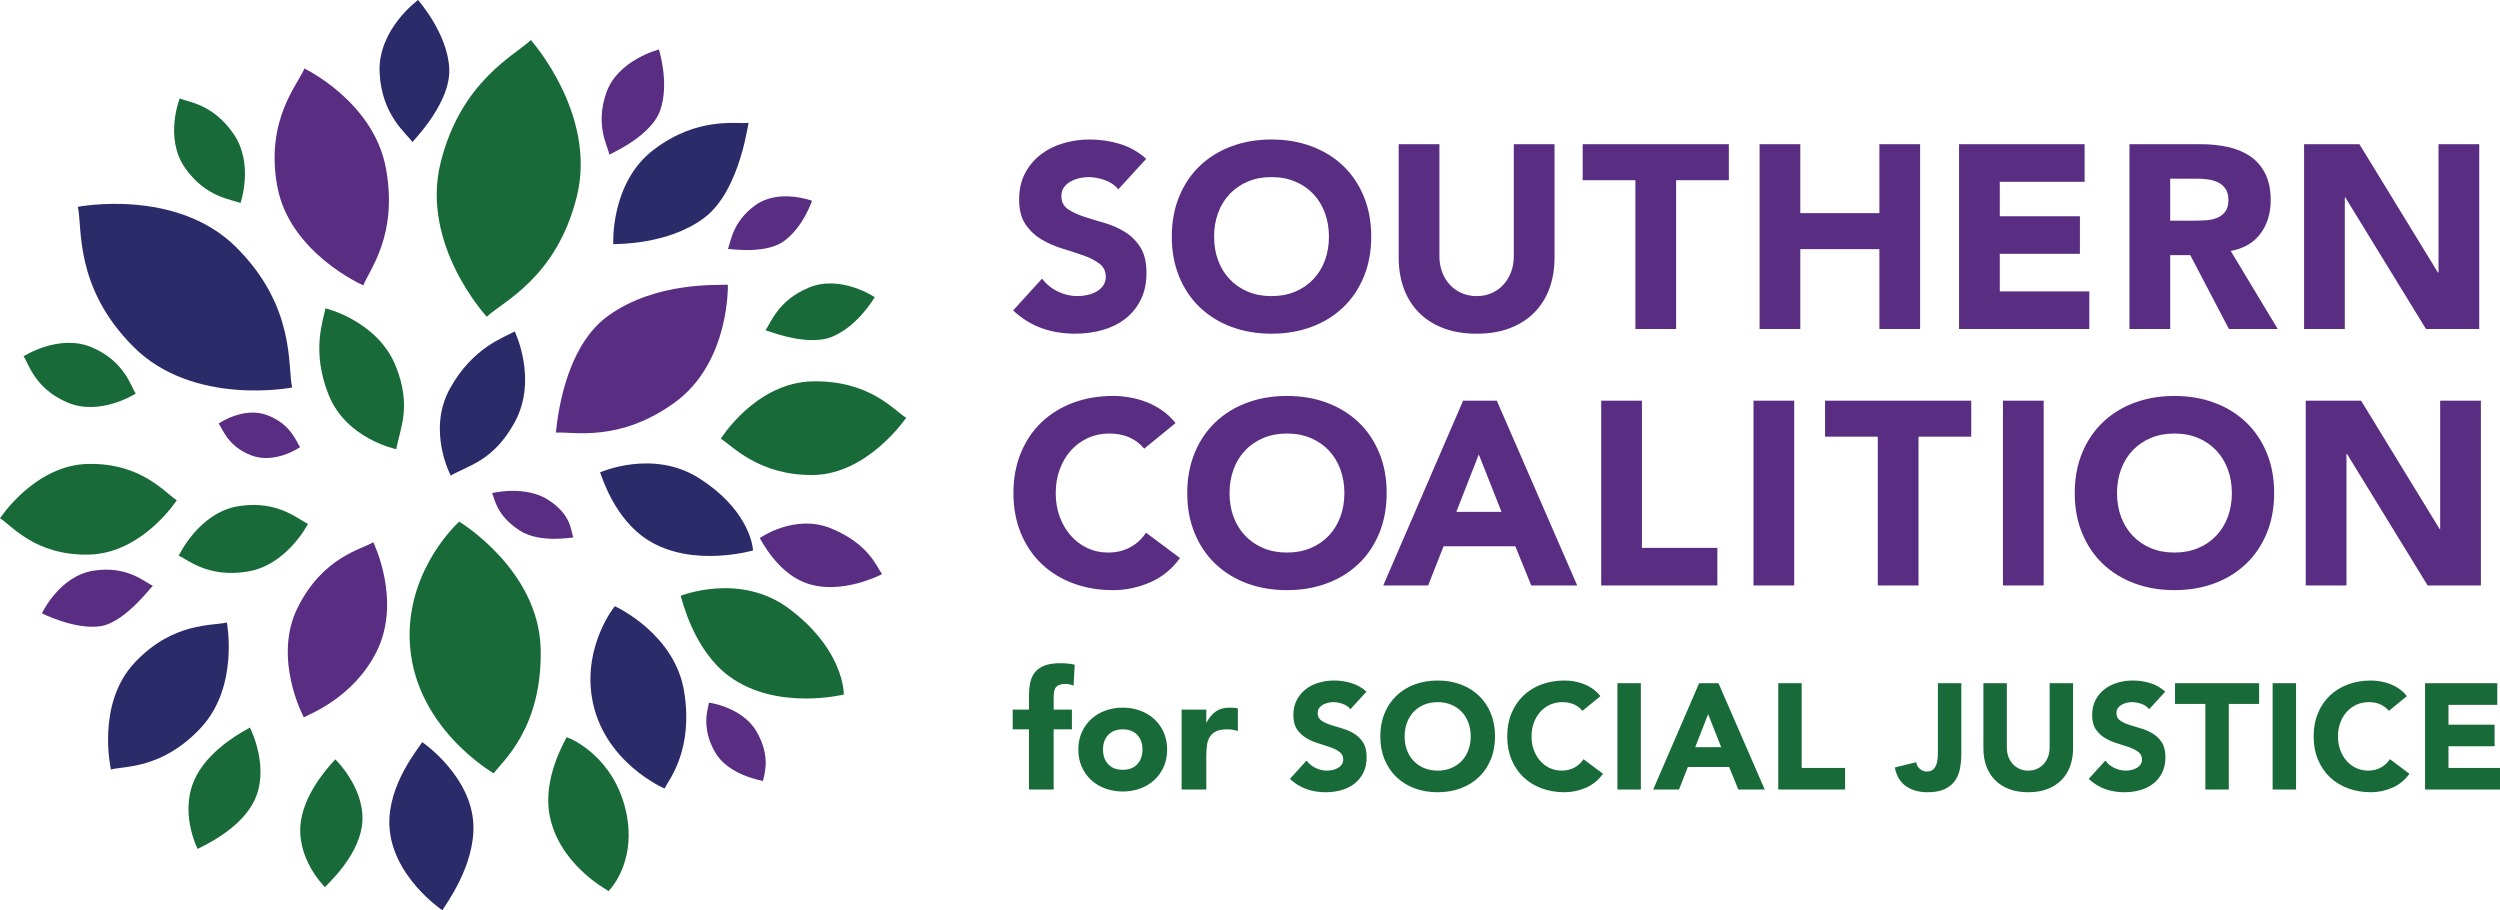 <?xml version="1.0" encoding="UTF-8"?> <svg xmlns="http://www.w3.org/2000/svg" id="b" data-name="Layer 2" width="2796.716" height="1018.329" viewBox="0 0 2796.716 1018.329"><g id="c" data-name="Layer 1"><g id="d" data-name="logo"><g id="e" data-name="Group 10757"><path id="f" data-name="Group 10839" d="M1510.692,793.374c-2.129-2.688-5.012-4.676-8.652-5.965-3.641-1.285-7.086-1.934-10.332-1.934-1.906,0-3.863.227-5.879.672-2.016.449-3.922,1.152-5.711,2.102-1.793.953-3.25,2.211-4.371,3.781-1.117,1.57-1.68,3.473-1.68,5.711,0,3.586,1.344,6.328,4.035,8.23,2.688,1.906,6.074,3.527,10.164,4.875,4.086,1.344,8.48,2.688,13.188,4.031,4.703,1.344,9.098,3.25,13.188,5.711,4.086,2.465,7.477,5.77,10.164,9.91,2.688,4.148,4.031,9.691,4.031,16.633,0,6.609-1.234,12.379-3.695,17.305-2.465,4.93-5.797,9.016-9.996,12.266s-9.074,5.656-14.617,7.223-11.398,2.352-17.555,2.352c-7.73,0-14.898-1.176-21.504-3.527-6.609-2.352-12.77-6.16-18.48-11.426l18.648-20.496c2.688,3.586,6.074,6.359,10.164,8.316,4.086,1.961,8.316,2.941,12.684,2.941,2.125,0,4.285-.254,6.469-.758s4.141-1.258,5.879-2.266c1.734-1.008,3.133-2.293,4.199-3.863,1.062-1.57,1.598-3.418,1.598-5.547,0-3.582-1.375-6.41-4.117-8.484-2.746-2.07-6.191-3.832-10.332-5.289-4.145-1.457-8.625-2.914-13.441-4.367-4.816-1.457-9.297-3.418-13.438-5.883-4.145-2.461-7.59-5.711-10.332-9.742-2.746-4.031-4.117-9.352-4.117-15.961,0-6.383,1.262-11.984,3.781-16.801,2.52-4.812,5.879-8.844,10.078-12.094s9.043-5.684,14.531-7.309c5.488-1.621,11.145-2.438,16.969-2.438,6.723,0,13.215.953,19.488,2.855,6.273,1.906,11.93,5.098,16.969,9.578l-17.977,19.656ZM1544.126,823.78c0-9.52,1.594-18.145,4.785-25.871s7.645-14.305,13.355-19.742c5.715-5.43,12.488-9.602,20.328-12.516,7.84-2.91,16.406-4.367,25.707-4.367s17.863,1.457,25.703,4.367c7.836,2.914,14.613,7.086,20.328,12.516,5.711,5.438,10.164,12.016,13.355,19.742s4.789,16.352,4.789,25.871-1.598,18.145-4.789,25.871c-3.191,7.73-7.645,14.309-13.355,19.742-5.715,5.434-12.492,9.605-20.328,12.516-7.84,2.91-16.41,4.367-25.703,4.367s-17.867-1.457-25.707-4.367-14.613-7.082-20.328-12.516c-5.711-5.434-10.164-12.012-13.355-19.742-3.191-7.727-4.785-16.348-4.785-25.871ZM1571.341,823.78c0,5.602.867,10.727,2.602,15.371,1.738,4.652,4.227,8.684,7.477,12.098,3.25,3.418,7.141,6.078,11.676,7.98,4.539,1.906,9.605,2.855,15.207,2.855s10.668-.949,15.203-2.855c4.535-1.902,8.426-4.562,11.676-7.98,3.246-3.414,5.738-7.445,7.477-12.098,1.734-4.645,2.602-9.77,2.602-15.371,0-5.484-.867-10.582-2.602-15.289-1.738-4.703-4.23-8.762-7.477-12.18-3.25-3.414-7.141-6.074-11.676-7.98-4.535-1.902-9.605-2.855-15.203-2.855s-10.668.953-15.207,2.855c-4.535,1.906-8.426,4.566-11.676,7.98-3.25,3.418-5.738,7.477-7.477,12.18-1.734,4.707-2.602,9.805-2.602,15.289ZM1770.251,795.221c-2.578-3.137-5.742-5.543-9.492-7.227-3.754-1.68-8.094-2.52-13.023-2.52s-9.488.953-13.691,2.855c-4.199,1.906-7.84,4.566-10.918,7.98-3.082,3.418-5.488,7.477-7.227,12.18-1.734,4.707-2.602,9.805-2.602,15.289,0,5.602.867,10.727,2.602,15.371,1.738,4.652,4.117,8.684,7.141,12.098,3.023,3.418,6.578,6.078,10.668,7.98,4.09,1.906,8.484,2.855,13.188,2.855,5.379,0,10.137-1.117,14.281-3.359,4.145-2.238,7.559-5.375,10.25-9.41l21.84,16.297c-5.043,7.055-11.426,12.266-19.152,15.625-7.73,3.359-15.684,5.039-23.855,5.039-9.301,0-17.867-1.457-25.707-4.367s-14.613-7.082-20.328-12.516c-5.711-5.434-10.164-12.012-13.355-19.742-3.191-7.727-4.785-16.348-4.785-25.871s1.594-18.145,4.785-25.871,7.645-14.305,13.355-19.742c5.715-5.43,12.488-9.602,20.328-12.516,7.84-2.91,16.406-4.367,25.707-4.367,3.359,0,6.859.309,10.5.926,3.637.617,7.223,1.594,10.75,2.938s6.914,3.137,10.164,5.379c3.246,2.242,6.16,4.984,8.734,8.23l-20.156,16.465ZM1809.391,764.307h26.211v118.945h-26.211v-118.945ZM1900.782,764.307h21.672l51.746,118.945h-29.57l-10.246-25.199h-46.199l-9.914,25.199h-28.895l51.406-118.945ZM1910.864,798.916l-14.449,36.961h29.062l-14.613-36.961ZM1989.317,764.307h26.211v94.754h48.551v24.191h-74.762v-118.945ZM2194.106,843.436c0,5.488-.48,10.809-1.43,15.961-.953,5.152-2.77,9.719-5.461,13.691-2.688,3.977-6.523,7.168-11.508,9.574-4.984,2.41-11.508,3.613-19.57,3.613-9.41,0-17.363-2.242-23.855-6.719-6.496-4.48-10.699-11.48-12.602-21l24.023-5.879c.336,2.91,1.652,5.375,3.949,7.391,2.293,2.016,4.898,3.023,7.812,3.023,3.023,0,5.375-.754,7.055-2.27,1.68-1.512,2.91-3.383,3.695-5.625s1.262-4.676,1.43-7.309.254-5.066.254-7.309v-76.273h26.207v79.129ZM2319.098,837.389c0,7.055-1.066,13.551-3.191,19.488-2.129,5.938-5.293,11.086-9.492,15.453-4.199,4.371-9.438,7.789-15.707,10.25-6.273,2.461-13.5,3.695-21.672,3.695-8.289,0-15.57-1.234-21.84-3.695-6.273-2.461-11.508-5.879-15.711-10.25-4.199-4.367-7.363-9.516-9.492-15.453s-3.191-12.434-3.191-19.488v-73.082h26.211v72.074c0,3.695.586,7.113,1.762,10.246,1.176,3.137,2.828,5.855,4.957,8.148,2.125,2.297,4.676,4.09,7.645,5.375,2.965,1.289,6.188,1.934,9.66,1.934s6.66-.645,9.574-1.934c2.91-1.285,5.434-3.078,7.562-5.375,2.125-2.293,3.777-5.012,4.953-8.148,1.176-3.133,1.766-6.551,1.766-10.246v-72.074h26.207v73.082ZM2404.274,793.374c-2.129-2.688-5.012-4.676-8.652-5.965-3.641-1.285-7.086-1.934-10.332-1.934-1.906,0-3.863.227-5.879.672-2.016.449-3.922,1.152-5.711,2.102-1.793.953-3.25,2.211-4.371,3.781-1.117,1.57-1.68,3.473-1.68,5.711,0,3.586,1.344,6.328,4.035,8.23,2.688,1.906,6.074,3.527,10.164,4.875,4.086,1.344,8.48,2.688,13.188,4.031,4.703,1.344,9.098,3.25,13.188,5.711,4.086,2.465,7.477,5.77,10.164,9.91,2.688,4.148,4.031,9.691,4.031,16.633,0,6.609-1.234,12.379-3.695,17.305-2.465,4.93-5.797,9.016-9.996,12.266s-9.074,5.656-14.617,7.223-11.398,2.352-17.555,2.352c-7.73,0-14.898-1.176-21.504-3.527-6.609-2.352-12.77-6.16-18.48-11.426l18.648-20.496c2.688,3.586,6.074,6.359,10.164,8.316,4.086,1.961,8.316,2.941,12.684,2.941,2.125,0,4.285-.254,6.469-.758s4.141-1.258,5.879-2.266c1.734-1.008,3.133-2.293,4.199-3.863,1.062-1.57,1.598-3.418,1.598-5.547,0-3.582-1.375-6.41-4.117-8.484-2.746-2.07-6.191-3.832-10.332-5.289-4.145-1.457-8.625-2.914-13.441-4.367-4.816-1.457-9.297-3.418-13.438-5.883-4.145-2.461-7.59-5.711-10.332-9.742-2.746-4.031-4.117-9.352-4.117-15.961,0-6.383,1.262-11.984,3.781-16.801,2.52-4.812,5.879-8.844,10.078-12.094s9.043-5.684,14.531-7.309c5.488-1.621,11.145-2.438,16.969-2.438,6.723,0,13.215.953,19.488,2.855,6.273,1.906,11.93,5.098,16.969,9.578l-17.977,19.656ZM2467.102,787.491h-33.934v-23.184h94.078v23.184h-33.934v95.762h-26.211v-95.762ZM2542.364,764.307h26.211v118.945h-26.211v-118.945ZM2672.399,795.221c-2.578-3.137-5.742-5.543-9.492-7.227-3.754-1.68-8.094-2.52-13.023-2.52s-9.488.953-13.691,2.855c-4.199,1.906-7.84,4.566-10.918,7.98-3.082,3.418-5.488,7.477-7.227,12.18-1.734,4.707-2.602,9.805-2.602,15.289,0,5.602.867,10.727,2.602,15.371,1.738,4.652,4.117,8.684,7.141,12.098,3.023,3.418,6.578,6.078,10.668,7.98,4.09,1.906,8.484,2.855,13.188,2.855,5.379,0,10.137-1.117,14.281-3.359,4.145-2.238,7.559-5.375,10.25-9.41l21.84,16.297c-5.043,7.055-11.426,12.266-19.152,15.625-7.73,3.359-15.684,5.039-23.855,5.039-9.301,0-17.867-1.457-25.707-4.367s-14.613-7.082-20.328-12.516c-5.711-5.434-10.164-12.012-13.355-19.742-3.191-7.727-4.785-16.348-4.785-25.871s1.594-18.145,4.785-25.871,7.645-14.305,13.355-19.742c5.715-5.43,12.488-9.602,20.328-12.516,7.84-2.91,16.406-4.367,25.707-4.367,3.359,0,6.859.309,10.5.926,3.637.617,7.223,1.594,10.75,2.938s6.914,3.137,10.164,5.379c3.246,2.242,6.16,4.984,8.734,8.23l-20.156,16.465ZM2712.884,764.307h80.809v24.191h-54.598v22.18h51.574v24.191h-51.574v24.191h57.621v24.191h-83.832v-118.945ZM1151.116,815.909h-18.217v-22.082h18.217v-15.82c0-4.906.428-9.539,1.287-13.895.857-4.352,2.514-8.188,4.969-11.5,2.453-3.312,5.98-5.918,10.58-7.82,4.6-1.898,10.641-2.852,18.123-2.852,2.82,0,5.582.125,8.281.367,2.695.25,5.336.676,7.912,1.289l-1.289,23.367c-1.596-.609-3.066-1.07-4.416-1.379-1.352-.305-2.883-.461-4.6-.461-4.416,0-7.729.953-9.936,2.852-2.209,1.906-3.312,5.797-3.312,11.684v14.168h20.424v22.082h-20.424v67.344h-27.6v-67.344ZM1206.313,838.541c0-7.113,1.289-13.555,3.865-19.32s6.1-10.703,10.58-14.812c4.477-4.109,9.752-7.27,15.822-9.477,6.072-2.207,12.541-3.312,19.412-3.312s13.342,1.105,19.412,3.312c6.072,2.207,11.346,5.367,15.824,9.477,4.477,4.109,8.004,9.047,10.58,14.812s3.865,12.207,3.865,19.32-1.289,13.555-3.865,19.32-6.104,10.703-10.58,14.812c-4.479,4.109-9.752,7.266-15.824,9.473-6.07,2.211-12.543,3.312-19.412,3.312s-13.34-1.102-19.412-3.312c-6.07-2.207-11.346-5.363-15.822-9.473-4.48-4.109-8.004-9.047-10.58-14.812s-3.865-12.207-3.865-19.32ZM1233.913,838.541c0,6.746,1.934,12.207,5.797,16.375,3.863,4.172,9.293,6.258,16.283,6.258s12.42-2.086,16.285-6.258c3.863-4.168,5.795-9.629,5.795-16.375s-1.932-12.207-5.795-16.379c-3.865-4.168-9.293-6.254-16.285-6.254s-12.42,2.086-16.283,6.254c-3.863,4.172-5.797,9.633-5.797,16.379ZM1321.864,793.827h27.6v14.355h.369c2.943-5.523,6.439-9.66,10.486-12.422,4.049-2.762,9.139-4.141,15.273-4.141,1.592,0,3.188.062,4.783.184,1.594.125,3.064.371,4.416.738v25.207c-1.963-.613-3.895-1.074-5.795-1.379-1.904-.305-3.896-.461-5.98-.461-5.275,0-9.447.734-12.512,2.207-3.068,1.473-5.428,3.527-7.084,6.164-1.656,2.641-2.732,5.797-3.221,9.477-.492,3.68-.736,7.727-.736,12.145v37.352h-27.6v-89.426Z" fill="#186b39" fill-rule="evenodd" stroke-width="0"></path><path id="g" data-name="Group 10840" d="M1251.02,211.83c-3.701-4.672-8.715-8.129-15.039-10.367-6.328-2.234-12.314-3.359-17.957-3.359-3.312,0-6.717.395-10.221,1.168-3.504.781-6.816,2-9.928,3.652-3.117,1.656-5.648,3.844-7.592,6.57-1.949,2.727-2.92,6.035-2.92,9.926,0,6.234,2.336,11,7.008,14.309,4.672,3.312,10.557,6.133,17.666,8.469,7.104,2.336,14.746,4.672,22.922,7.008s15.814,5.648,22.922,9.93c7.104,4.281,12.994,10.027,17.666,17.227,4.672,7.203,7.008,16.84,7.008,28.906,0,11.488-2.145,21.512-6.424,30.078-4.283,8.566-10.074,15.672-17.373,21.316-7.301,5.648-15.77,9.832-25.404,12.555-9.637,2.723-19.811,4.09-30.514,4.09-13.434,0-25.893-2.047-37.377-6.133-11.488-4.09-22.191-10.703-32.119-19.855l32.412-35.625c4.672,6.23,10.557,11.051,17.666,14.453,7.104,3.41,14.453,5.109,22.045,5.109,3.695,0,7.445-.438,11.242-1.312s7.199-2.191,10.221-3.941c3.016-1.754,5.447-3.988,7.299-6.719,1.848-2.723,2.773-5.934,2.773-9.633,0-6.23-2.385-11.145-7.152-14.746-4.773-3.602-10.76-6.668-17.959-9.199-7.203-2.527-14.992-5.059-23.359-7.594-8.373-2.527-16.16-5.934-23.359-10.219-7.205-4.281-13.191-9.93-17.959-16.938-4.771-7.008-7.154-16.25-7.154-27.738,0-11.098,2.189-20.828,6.57-29.199,4.381-8.367,10.221-15.375,17.52-21.023,7.301-5.645,15.719-9.879,25.258-12.703,9.537-2.82,19.369-4.234,29.492-4.234,11.68,0,22.969,1.656,33.873,4.965,10.898,3.312,20.73,8.859,29.492,16.645l-31.244,34.164ZM1310.876,264.681c0-16.543,2.773-31.535,8.322-44.969s13.285-24.867,23.215-34.309c9.928-9.441,21.703-16.691,35.332-21.754,13.623-5.062,28.516-7.594,44.676-7.594s31.049,2.531,44.678,7.594c13.621,5.062,25.402,12.312,35.332,21.754,9.926,9.441,17.664,20.875,23.211,34.309,5.551,13.434,8.324,28.426,8.324,44.969s-2.773,31.535-8.324,44.969c-5.547,13.43-13.285,24.867-23.211,34.309-9.93,9.445-21.711,16.695-35.332,21.754-13.629,5.059-28.523,7.594-44.678,7.594s-31.053-2.535-44.676-7.594c-13.629-5.059-25.404-12.309-35.332-21.754-9.93-9.441-17.666-20.879-23.215-34.309-5.549-13.434-8.322-28.422-8.322-44.969ZM1358.18,264.681c0,9.734,1.506,18.641,4.525,26.719,3.016,8.078,7.346,15.086,12.994,21.023,5.645,5.938,12.41,10.562,20.295,13.867,7.883,3.312,16.689,4.965,26.426,4.965s18.541-1.652,26.428-4.965c7.883-3.305,14.645-7.93,20.293-13.867,5.645-5.938,9.973-12.945,12.992-21.023,3.016-8.078,4.527-16.984,4.527-26.719,0-9.535-1.512-18.398-4.527-26.574-3.02-8.176-7.348-15.227-12.992-21.168-5.648-5.938-12.41-10.559-20.293-13.871-7.887-3.309-16.697-4.965-26.428-4.965s-18.543,1.656-26.426,4.965c-7.885,3.312-14.65,7.934-20.295,13.871-5.648,5.941-9.979,12.992-12.994,21.168-3.02,8.176-4.525,17.039-4.525,26.574ZM1739.026,288.334c0,12.262-1.852,23.555-5.547,33.871-3.703,10.32-9.199,19.273-16.5,26.863-7.301,7.594-16.402,13.531-27.301,17.812-10.906,4.281-23.461,6.426-37.668,6.426-14.41,0-27.062-2.145-37.961-6.426-10.906-4.281-20.004-10.219-27.301-17.812-7.301-7.59-12.805-16.543-16.5-26.863-3.699-10.316-5.547-21.609-5.547-33.871v-127.02h45.551v125.266c0,6.426,1.023,12.363,3.066,17.812,2.043,5.453,4.914,10.176,8.613,14.164,3.695,3.992,8.125,7.105,13.289,9.344,5.152,2.238,10.75,3.355,16.789,3.355s11.578-1.117,16.645-3.355c5.059-2.238,9.438-5.352,13.137-9.344,3.699-3.988,6.57-8.711,8.617-14.164,2.043-5.449,3.066-11.387,3.066-17.812v-125.266h45.551v127.02ZM1829.504,201.607h-58.98v-40.293h163.52v40.293h-58.984v166.441h-45.555v-166.441ZM1968.412,161.314h45.555v77.086h88.477v-77.086h45.551v206.734h-45.551v-89.352h-88.477v89.352h-45.555v-206.734ZM2191.578,161.314h140.453v42.047h-94.902v38.543h89.645v42.047h-89.645v42.051h100.156v42.047h-145.707v-206.734ZM2382.212,161.314h80.008c10.512,0,20.484,1.02,29.93,3.062,9.441,2.047,17.711,5.453,24.82,10.223,7.105,4.773,12.746,11.195,16.938,19.27,4.184,8.082,6.277,18.156,6.277,30.223,0,14.602-3.797,27.012-11.391,37.23-7.59,10.219-18.688,16.695-33.285,19.418l52.559,87.309h-54.605l-43.215-82.637h-22.484v82.637h-45.551v-206.734ZM2427.762,246.869h26.863c4.09,0,8.418-.145,12.996-.438,4.57-.293,8.711-1.168,12.41-2.629,3.695-1.461,6.762-3.746,9.199-6.863,2.43-3.109,3.648-7.492,3.648-13.137,0-5.258-1.074-9.441-3.211-12.559-2.145-3.109-4.871-5.496-8.176-7.152-3.312-1.652-7.109-2.773-11.391-3.359-4.285-.582-8.469-.875-12.555-.875h-29.785v47.012ZM2577.549,161.314h61.902l87.895,143.664h.582v-143.664h45.555v206.734h-59.57l-90.227-147.168h-.586v147.168h-45.551v-206.734ZM1280.016,501.921c-4.48-5.449-9.979-9.637-16.498-12.555-6.525-2.922-14.066-4.383-22.631-4.383s-16.498,1.656-23.797,4.965c-7.301,3.312-13.629,7.934-18.98,13.871-5.357,5.941-9.541,12.992-12.557,21.168-3.02,8.176-4.525,17.039-4.525,26.574,0,9.734,1.506,18.641,4.525,26.719,3.016,8.078,7.154,15.086,12.41,21.023s11.434,10.562,18.543,13.867c7.104,3.312,14.744,4.965,22.922,4.965,9.344,0,17.615-1.941,24.818-5.84,7.201-3.891,13.141-9.344,17.812-16.352l37.961,28.324c-8.76,12.266-19.857,21.316-33.289,27.156s-27.256,8.762-41.463,8.762c-16.16,0-31.053-2.535-44.676-7.594-13.629-5.059-25.404-12.309-35.332-21.754-9.93-9.441-17.666-20.879-23.215-34.309-5.549-13.434-8.322-28.422-8.322-44.969s2.773-31.535,8.322-44.969,13.285-24.867,23.215-34.309c9.928-9.441,21.703-16.691,35.332-21.754,13.623-5.062,28.516-7.594,44.676-7.594,5.84,0,11.922.539,18.25,1.605,6.322,1.074,12.555,2.773,18.688,5.109s12.018,5.453,17.666,9.344c5.645,3.898,10.703,8.664,15.184,14.309l-35.039,28.617ZM1328.157,551.561c0-16.543,2.773-31.535,8.322-44.969s13.285-24.867,23.215-34.309c9.928-9.441,21.703-16.691,35.332-21.754,13.623-5.062,28.516-7.594,44.678-7.594s31.047,2.531,44.676,7.594c13.621,5.062,25.402,12.312,35.332,21.754,9.926,9.441,17.664,20.875,23.211,34.309,5.551,13.434,8.324,28.426,8.324,44.969s-2.773,31.535-8.324,44.969c-5.547,13.43-13.285,24.867-23.211,34.309-9.93,9.445-21.711,16.695-35.332,21.754-13.629,5.059-28.523,7.594-44.676,7.594s-31.055-2.535-44.678-7.594c-13.629-5.059-25.404-12.309-35.332-21.754-9.93-9.441-17.666-20.879-23.215-34.309-5.549-13.434-8.322-28.422-8.322-44.969ZM1375.462,551.561c0,9.734,1.506,18.641,4.525,26.719,3.016,8.078,7.346,15.086,12.994,21.023,5.645,5.938,12.41,10.562,20.295,13.867,7.883,3.312,16.689,4.965,26.428,4.965s18.539-1.652,26.426-4.965c7.883-3.305,14.645-7.93,20.293-13.867,5.645-5.938,9.973-12.945,12.992-21.023,3.016-8.078,4.527-16.984,4.527-26.719,0-9.535-1.512-18.398-4.527-26.574-3.02-8.176-7.348-15.227-12.992-21.168-5.648-5.938-12.41-10.559-20.293-13.871-7.887-3.309-16.695-4.965-26.426-4.965s-18.545,1.656-26.428,4.965c-7.885,3.312-14.65,7.934-20.295,13.871-5.648,5.941-9.979,12.992-12.994,21.168-3.02,8.176-4.525,17.039-4.525,26.574ZM1636.783,448.194h37.668l89.938,206.734h-51.395l-17.809-43.801h-80.301l-17.23,43.801h-50.223l89.352-206.734ZM1654.302,508.343l-25.109,64.242h50.516l-25.406-64.242ZM1791.252,448.194h45.551v164.687h84.391v42.047h-129.941v-206.734ZM1961.615,448.194h45.551v206.734h-45.551v-206.734ZM2100.642,488.487h-58.98v-40.293h163.52v40.293h-58.984v166.441h-45.555v-166.441ZM2240.68,448.194h45.555v206.734h-45.555v-206.734ZM2320.977,551.561c0-16.543,2.773-31.535,8.324-44.969,5.547-13.434,13.285-24.867,23.215-34.309,9.926-9.441,21.703-16.691,35.332-21.754,13.621-5.062,28.516-7.594,44.676-7.594s31.047,2.531,44.676,7.594c13.621,5.062,25.402,12.312,35.332,21.754,9.926,9.441,17.664,20.875,23.211,34.309,5.551,13.434,8.324,28.426,8.324,44.969s-2.773,31.535-8.324,44.969c-5.547,13.43-13.285,24.867-23.211,34.309-9.93,9.445-21.711,16.695-35.332,21.754-13.629,5.059-28.523,7.594-44.676,7.594s-31.055-2.535-44.676-7.594c-13.629-5.059-25.406-12.309-35.332-21.754-9.93-9.441-17.668-20.879-23.215-34.309-5.551-13.434-8.324-28.422-8.324-44.969ZM2368.282,551.561c0,9.734,1.508,18.641,4.527,26.719,3.016,8.078,7.344,15.086,12.992,21.023,5.645,5.938,12.41,10.562,20.297,13.867,7.883,3.312,16.688,4.965,26.426,4.965s18.539-1.652,26.426-4.965c7.883-3.305,14.645-7.93,20.293-13.867,5.645-5.938,9.973-12.945,12.992-21.023,3.016-8.078,4.527-16.984,4.527-26.719,0-9.535-1.512-18.398-4.527-26.574-3.02-8.176-7.348-15.227-12.992-21.168-5.648-5.938-12.41-10.559-20.293-13.871-7.887-3.309-16.695-4.965-26.426-4.965s-18.543,1.656-26.426,4.965c-7.887,3.312-14.652,7.934-20.297,13.871-5.648,5.941-9.977,12.992-12.992,21.168-3.02,8.176-4.527,17.039-4.527,26.574ZM2579.395,448.194h61.902l87.895,143.664h.582v-143.664h45.555v206.734h-59.57l-90.227-147.168h-.586v147.168h-45.551v-206.734Z" fill="#592d82" fill-rule="evenodd" stroke-width="0"></path></g></g><g id="h" data-name="Group 143"><g id="i" data-name="blue"><path id="j" data-name="Path 67" d="M326.847,433.501s-110.371,21.642-177.477-45.464c-67.106-67.106-56.872-134.36-62.339-156.656,0,0,110.371-21.642,177.477,45.464s56.872,134.36,62.339,156.656Z" fill="#2b2b6a" fill-rule="evenodd" stroke-width="0"></path><path id="k" data-name="Path 67" d="M406.444,319.242s-82.636-36.061-96.278-110.904c-13.642-74.844,23.773-114.517,30.336-131.709,0,0,77.636,37.061,91.278,111.904,13.642,74.844-18.773,113.517-25.336,130.709Z" fill="#592d82" fill-rule="evenodd" stroke-width="0"></path><path id="l" data-name="Path 67" d="M544.586,354.373s-74.488-80.3-51.683-172.372c22.804-92.072,84.651-121.023,100.913-137.209,0,0,74.291,82.877,51.487,174.95-22.804,92.072-84.455,118.446-100.717,134.632Z" fill="#186b39" fill-rule="evenodd" stroke-width="0"></path><path id="m" data-name="Path 67" d="M621.802,484.002c.252,5.592,3.755-91.19,58.285-130.549,53.963-38.949,123.958-34.136,134.161-34.957,0,0,2.523,87.088-59.756,132.038-62.279,44.95-114.172,31.978-132.691,33.467Z" fill="#592d82" fill-rule="evenodd" stroke-width="0"></path><path id="n" data-name="Path 67" d="M686.04,273.161s-3.608-68.946,45.593-105.961c49.201-37.016,91.2-28.256,106.019-29.743-.278-5.81-8.269,74.973-49.748,106.179-40.61,30.552-98.303,29.169-101.864,29.526Z" fill="#2b2b6a" fill-rule="evenodd" stroke-width="0"></path><path id="o" data-name="Path 67" d="M806.314,490.768s39.216-63.196,103.279-64.177,90.758,32.94,104.132,40.77c-1.99,3.025-44.322,63.09-103.646,63.998-61.754.945-91.673-33.512-103.765-40.591Z" fill="#186b39" fill-rule="evenodd" stroke-width="0"></path><path id="p" data-name="Path 67" d="M687.845,678.152s67.076,30.273,77.529,95.643c10.452,65.369-16.894,98.141-21.95,108.302.599.327-69.697-29.439-81.342-102.27-9.394-58.75,26.035-102.44,25.764-101.675Z" fill="#2b2b6a" fill-rule="evenodd" stroke-width="0"></path><path id="q" data-name="Path 67" d="M513.833,583.627s88.956,53.536,90.999,142.392c2.043,88.856-43.492,126.441-52.514,139.031.775.545-91.78-51.905-94.056-150.904-1.836-79.858,56.098-131.486,55.572-130.519Z" fill="#186b39" fill-rule="evenodd" stroke-width="0"></path><path id="r" data-name="Path 67" d="M671.272,528.447s58.929-26.395,110.726,6.468c51.797,32.864,59.941,71.087,60.368,80.922,2.18-.754-67.042,20.407-117.805-11.801-37.815-23.992-51.511-71.929-53.288-75.589Z" fill="#2b2b6a" fill-rule="evenodd" stroke-width="0"></path><path id="s" data-name="Path 67" d="M761.412,666.543s66.157-26.635,121.04,14.146c54.882,40.781,61.585,85.041,61.479,96.328,2.434-.73-74.704,19.285-128.492-20.682-40.067-29.773-52.292-85.492-54.027-89.792Z" fill="#186b39" fill-rule="evenodd" stroke-width="0"></path><path id="t" data-name="Path 67" d="M633.799,824.724c5.921,1.619,53.364,22.522,66.667,83.75,10.972,50.498-13.002,81.498-19.621,88.33-2.961-1.83-56.715-31.042-66.275-86.279-7.122-41.147,17.789-82.18,19.229-85.8Z" fill="#186b39" fill-rule="evenodd" stroke-width="0"></path><path id="u" data-name="Path 67" d="M849.923,601.984s39.059-27.98,80.546-10.578c41.487,17.402,50.076,42.266,56.285,50.896,1.437-.862-47.447,25.817-88.106,8.762-30.288-12.705-46.936-46.592-48.725-49.079Z" fill="#592d82" fill-rule="evenodd" stroke-width="0"></path><path id="v" data-name="Path 67" d="M151.89,440.267s-39.843,25.725-76.612,9.932c-36.769-15.794-43.272-43.732-48.897-51.609,0,0,39.843-25.725,76.612-9.932,36.769,15.794,43.272,43.732,48.897,51.609Z" fill="#186b39" fill-rule="evenodd" stroke-width="0"></path><path id="w" data-name="Path 67" d="M268.982,227.191s15.58-44.068-7.919-77.745c-23.498-33.677-50.919-35.186-60.001-39.372,0,0-17.58,44.068,5.919,77.745,23.498,33.677,52.919,35.186,62.001,39.372Z" fill="#186b39" fill-rule="evenodd" stroke-width="0"></path><path id="x" data-name="Path 67" d="M461.53,159.2c-7.727,6.08,42.953-40.092,41.057-82.287-1.772-39.422-34.216-75.886-34.88-76.912,0,0-45.215,32.754-43.046,81.029,2.17,48.275,30.473,68.292,36.869,78.171Z" fill="#2b2b6a" fill-rule="evenodd" stroke-width="0"></path><path id="y" data-name="Path 67" d="M681.802,173.18c-7.478,2.166,45.462-17.733,56.756-49.778,10.552-29.938-1.218-67.069-1.395-68.037,0,0-45.911,11.568-58.832,48.23-12.921,36.661,1.763,60.259,3.471,69.585Z" fill="#592d82" fill-rule="evenodd" stroke-width="0"></path><path id="z" data-name="Path 67" d="M814.218,278.78c-6.151-2.091,39.577,7.59,62.616-8.937,21.525-15.441,31.214-44.468,31.556-45.216,0,0-36.939-14.023-63.297,4.886-26.358,18.908-27.588,42.07-30.875,49.267Z" fill="#592d82" fill-rule="evenodd" stroke-width="0"></path><path id="aa" data-name="Path 67" d="M856.146,369.697c-6.502-4.114,43.464,19.714,74.573,7.074,29.065-11.81,47.271-43.544,47.871-44.31,0,0-37.642-25.389-73.234-10.927s-43.43,40.789-49.211,48.163Z" fill="#186b39" fill-rule="evenodd" stroke-width="0"></path><path id="ab" data-name="Path 67" d="M197.824,559.584s-38.774,59.851-98.939,60.868S12.573,587.166,0,579.833c0,0,38.774-59.851,98.939-60.868,60.164-1.017,86.313,33.286,98.885,40.62Z" fill="#186b39" fill-rule="evenodd" stroke-width="0"></path><path id="ac" data-name="Path 67" d="M279.517,813.949c1.452,2.606,23.376,47.287,3.865,83.926-16.803,31.556-57.341,48.893-62.263,51.825,0,0-22.219-42.844-1.257-82.21,16.803-31.556,54.732-50.609,59.654-53.54Z" fill="#186b39" fill-rule="evenodd" stroke-width="0"></path><path id="ad" data-name="Path 67" d="M375.035,849.469c2.145,1.944,36.18,36.202,29.631,75.944-5.641,34.227-37.516,62.76-41.129,66.984,0,0-33.737-32.478-26.7-75.177,5.641-34.227,34.584-63.527,38.198-67.75Z" fill="#186b39" fill-rule="evenodd" stroke-width="0"></path><path id="ae" data-name="Path 67" d="M472.272,830.226c3.288,1.955,55.355,39.383,57.306,92.565,1.68,45.803-31.107,89.119-34.677,95.537,0,0-57.213-38.202-59.309-95.342-1.68-45.803,33.11-86.342,36.68-92.76Z" fill="#2b2b6a" fill-rule="evenodd" stroke-width="0"></path><path id="af" data-name="Path 67" d="M344.549,586.007s-23.505,46.44-68.02,53.48c-44.515,7.04-66.492-13.67-76.583-17.796,0,0,22.505-48.44,67.02-55.48,44.515-7.04,67.492,15.67,77.583,19.796Z" fill="#186b39" fill-rule="evenodd" stroke-width="0"></path><path id="ag" data-name="Path 67" d="M171.277,655.432c3.398-6.714-28.947,40.322-58.501,44.996-28.879,4.567-66.594-14.603-65.866-14.305,0,0,19.355-41.661,57.641-47.716,38.286-6.055,58.047,13.477,66.726,17.025Z" fill="#592d82" fill-rule="evenodd" stroke-width="0"></path><path id="ah" data-name="Path 67" d="M253.772,696.312s14.033,71.847-29.291,118.117c-43.324,46.27-85.607,42.27-100.37,46.409,0,0-16.87-73.203,26.454-119.473,43.324-46.27,88.444-40.915,103.208-45.053Z" fill="#2b2b6a" fill-rule="evenodd" stroke-width="0"></path><path id="ai" data-name="Path 67" d="M417.573,606.565s32.201,65.244,3.736,122.324c-26.013,52.164-76.172,70.304-81.433,73.626,0,0-35.327-65.735-6.862-122.815,28.465-57.08,71.514-64.897,84.559-73.135Z" fill="#592d82" fill-rule="evenodd" stroke-width="0"></path><path id="aj" data-name="Path 67" d="M443.359,502.493s-55.859-11.223-75.716-60.767c-19.856-49.544-5.688-84.057-3.583-96.795-1.783-.461,57.975,13.017,78.716,64.767,18.296,45.652,4.248,70.617.583,92.795Z" fill="#186b39" fill-rule="evenodd" stroke-width="0"></path><path id="ak" data-name="Path 67" d="M504.203,531.986s-26.721-50.321-.982-97.08c25.739-46.759,61.415-57.673,72.603-64.117-.773-1.671,26.674,53.095-.211,101.936-23.717,43.085-51.931,48.04-71.41,59.262Z" fill="#2b2b6a" fill-rule="evenodd" stroke-width="0"></path><path id="al" data-name="Path 67" d="M335.73,500.149s-27.825,19.547-54.611,9.262c-26.786-10.285-32.228-30.12-36.479-35.606,0,0,27.825-19.547,54.611-9.262,26.786,10.285,32.228,30.12,36.479,35.606Z" fill="#592d82" fill-rule="evenodd" stroke-width="0"></path><path id="am" data-name="Path 67" d="M641.508,601.298c2.474-1.029-36.812,7.644-60.503-8.043-26.165-17.325-27.278-34.792-30.518-41.657,0,0,37.339-9.282,63.503,8.043,26.165,17.325,24.278,34.792,27.518,41.657Z" fill="#592d82" fill-rule="evenodd" stroke-width="0"></path><path id="an" data-name="Path 67" d="M853.517,873.658c-3.588-.972-39.249-7.028-53.689-32.354-15.948-27.97-7.679-48.78-6.679-55.266,0,0,37.489,4.772,53.437,32.741,15.948,27.97,8.335,47.265,6.931,54.879Z" fill="#592d82" fill-rule="evenodd" stroke-width="0"></path></g></g></g></svg> 